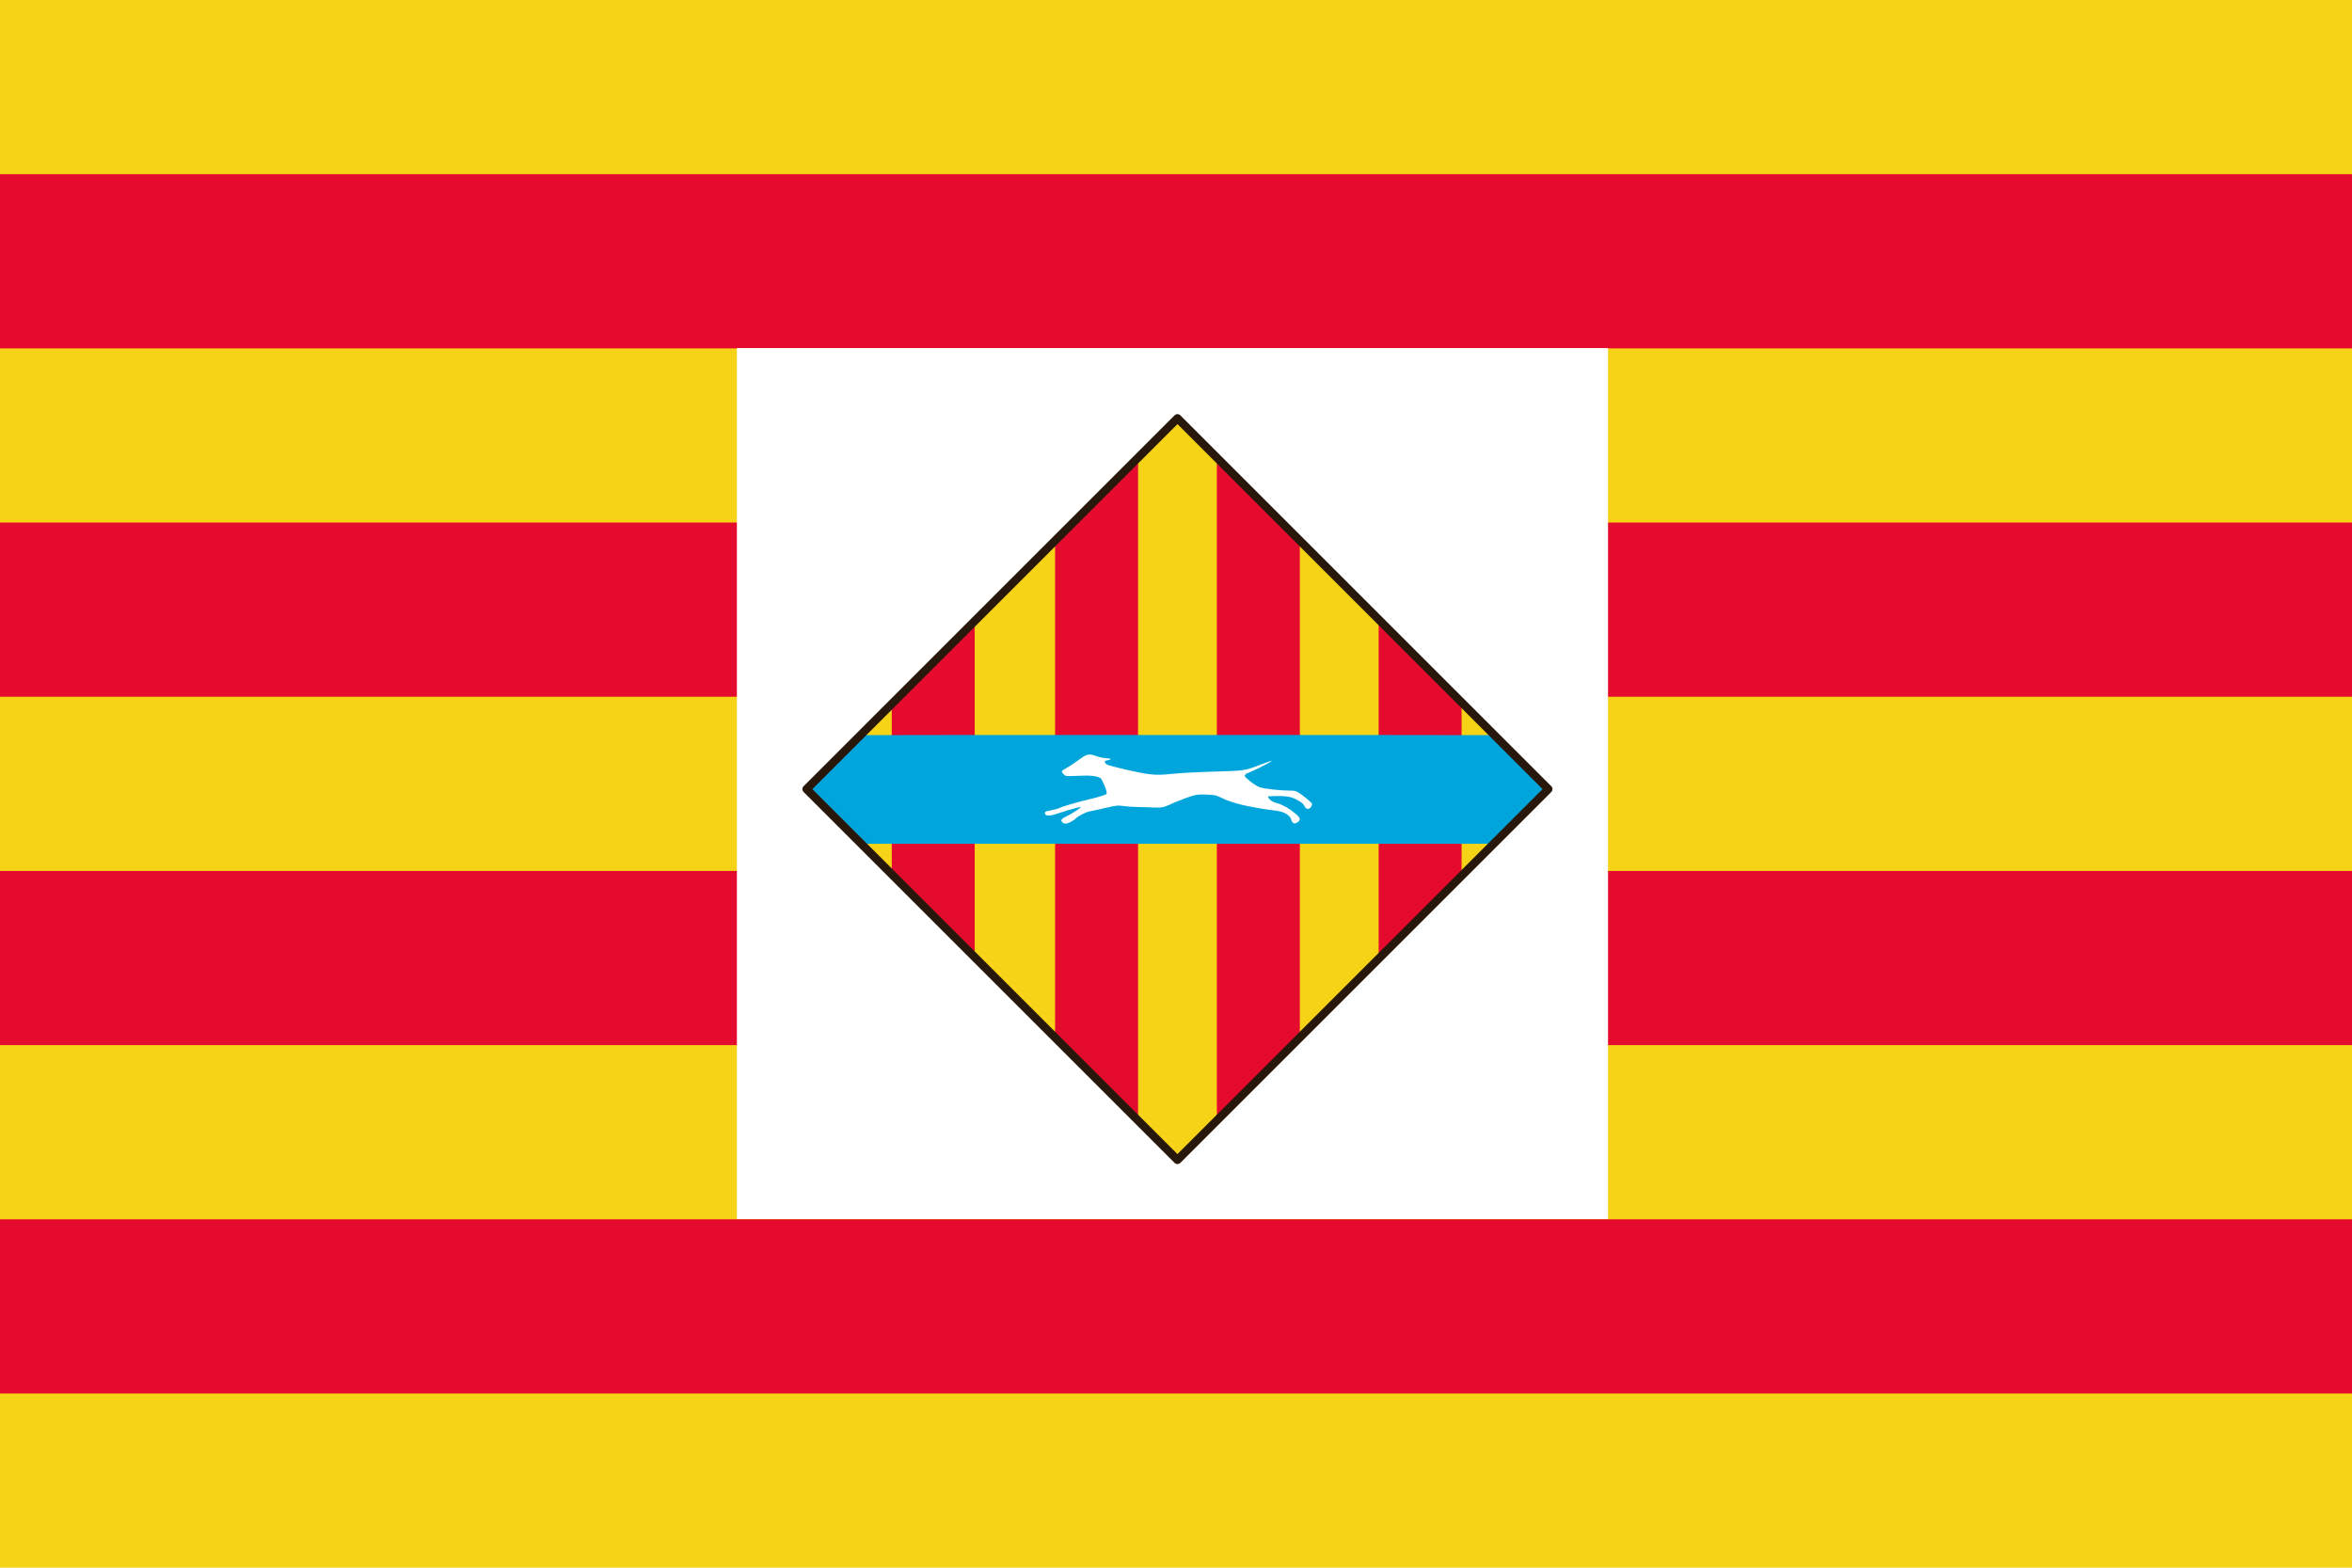 <svg xmlns="http://www.w3.org/2000/svg" height="360" id="svg583" version="1.0" width="540" x="0" y="0"><defs id="defs585"><marker markerUnits="strokeWidth" refX="10" refY="5" markerWidth="4" markerHeight="3" orient="auto" viewBox="0 0 10 10" id="ArrowStart"><path d="M10 0 0 5l10 5V0z" id="path553"/></marker><marker markerUnits="strokeWidth" refX="0" refY="5" markerWidth="4" markerHeight="3" orient="auto" viewBox="0 0 10 10" id="ArrowEnd"><path d="m0 0 10 5-10 5V0z" id="path551"/></marker><style type="text/css" id="style2435">.str0{stroke:#000;stroke-width:3}.fil1{fill:none}.fil2{fill:#0039f0}.fil0{fill:#ff0}</style></defs><g id="g3293"><path style="font-size:12px;fill:#f6d316;fill-opacity:1;fill-rule:evenodd" id="rect593" d="M0 0h540v360H0z"/><g style="fill:#e50b2e;fill-opacity:1" transform="matrix(2 0 0 2 0 -540)" id="g1390"><path id="rect586" style="font-size:12px;fill:#e50b2e;fill-opacity:1;fill-rule:evenodd" d="M0 290h270v20H0z"/><path id="rect587" style="font-size:12px;fill:#e50b2e;fill-opacity:1;fill-rule:evenodd" d="M0 330h270v20H0z"/><path id="rect588" style="font-size:12px;fill:#e50b2e;fill-opacity:1;fill-rule:evenodd" d="M0 370h270v20H0z"/><path id="rect589" style="font-size:12px;fill:#e50b2e;fill-opacity:1;fill-rule:evenodd" d="M0 410h270v20H0z"/></g><path style="opacity:1;fill:#fff;fill-opacity:1;stroke:none;stroke-width:14.2;stroke-linecap:round;stroke-linejoin:round;stroke-miterlimit:0;stroke-dasharray:none;stroke-dashoffset:0;stroke-opacity:1" id="rect2508" d="M169.185 79.939h200v200h-200z"/><g id="g4859" transform="matrix(.21 0 0 .21 183.545 92.846)"><path transform="rotate(-45)" id="rect4007" style="fill:#f6d316;fill-opacity:1;stroke:none;stroke-width:14.2;stroke-linecap:round;stroke-linejoin:round;stroke-miterlimit:0;stroke-dasharray:none;stroke-dashoffset:0;stroke-opacity:1" d="M-292.02 303.036h573.465v573.465H-292.02z"/><path id="rect4793" d="M456.361 58.344v724.875L547.08 692.5V149.062L456.36 58.344zm-86.156.031-90.688 90.688V692.5l90.688 90.688V58.375zm263.031 176.844v371.125l90.688-90.688v-189.75l-90.688-90.687zm-441.625 1.75-90.687 90.687v186.25l90.687 90.688V236.969z" style="fill:#e50b2e;fill-opacity:1;stroke:none;stroke-width:14.2;stroke-linecap:round;stroke-linejoin:round;stroke-miterlimit:0;stroke-dashoffset:0;stroke-opacity:1"/><path id="path2750" d="M183.33 361.594c-54.373.027-90.534.079-116.531.187l-59 59 59.812 59.813h691.375L818.8 420.78l-59-59c-57.547-.174-156.73-.18-337.72-.187-103.157-.004-180.577-.03-238.75 0z" style="fill:#00a6db"/><path id="path2727" d="M316.726 382.997c2.092-.087 4.068.333 6.281 1.156 2.39.89 5.92 1.935 7.844 2.313 2.954.58 17.327.772 3.5 3.344-1.443.268.45 3.12 1 3.656 1.83 1.782 36.839 9.91 47.5 11.031 8.513.896 13.339.81 25.5-.469 8.25-.868 28.725-1.945 45.5-2.406 33.299-.915 33.334-.945 51.312-8 5.949-2.334 11.114-3.949 11.47-3.594-10.268 6.004-17.633 9.393-27.082 13.522-1.788.637-2.836 2.283-2.831 2.743.013 1.322 10.078 9.94 16.1 12.298 5.013 1.963 23.029 3.884 37.125 3.969 2.845.017 5.224 1.315 11.656 6.28 4.452 3.438 8.36 6.892 8.687 7.657.329.765-.096 2.45-.968 3.781-2.15 3.28-5.576 2.722-7.313-1.218-.888-2.015-3.078-3.929-6.5-5.688-4.588-2.359-7.076-4.52-18.824-4.985-7.267-.289-13.203.462-13.719.312-2.32-.675 1.151 5.263 7.42 6.88 4.694 1.21 10.793 3.734 17.498 8.637 9.932 7.262 11.208 9.865 6.375 13.031-3.193 2.093-5.485.97-6.625-3.25-1.234-4.57-7.632-8.454-15.594-9.469-30.046-3.83-49.064-8.293-60.687-14.25-5.276-2.704-7.232-3.13-16.25-3.5-11.582-.475-12.414-.27-34.563 8.407 0 0-9.227 4.545-13.78 5.406-4.555.861-16.094 0-16.094 0-8.847 0-19.95-.503-24.688-1.125-8.194-1.076-9.257-.98-21.625 1.937-7.15 1.686-14.8 3.363-17 3.72-4.227.683-13.371 5.421-15.562 8.062-.715.861-3.017 2.409-5.094 3.468-4.557 2.325-7.178 2.447-9.219.407-2.252-2.253-1.12-3.885 4.531-6.532 6.353-2.975 17.237-10.084 15.02-10.084-2.98 0-21.637 5.993-27.645 7.928-6.792 2.189-11.03 1.684-11.03-1.344 0-1.595 1.12-2.137 6.499-3.031 3.575-.594 7.85-1.749 9.5-2.594 3.44-1.761 19.94-6.502 36-10.343 6.05-1.448 14.32-4.057 15.072-4.68 1.811-1.503-1.794-9.533-4.26-14.57-1.608-3.287-2.45-3.85-7.312-4.938-3.751-.84-9.816-1.05-19.094-.625-13.008.596-13.696.553-15.75-1.5-1.18-1.18-2.156-2.618-2.156-3.187 0-1.417 4.412-2.997 12.113-8.229 9.152-6.219 13.16-10.141 17.762-10.334z" style="fill:#fff"/><path id="rect4833" d="M4.596 417.59a4.5 4.5 0 0 0 0 6.365L410.1 829.458a4.5 4.5 0 0 0 6.364 0l405.503-405.503a4.5 4.5 0 0 0 0-6.364L416.464 12.087a4.5 4.5 0 0 0-6.364 0L4.596 417.591zm9.546 3.183 399.14-399.14 399.14 399.14-399.14 399.14-399.14-399.14z" style="fill:#28170b;fill-opacity:1;stroke:none;stroke-width:9;stroke-linecap:round;stroke-linejoin:round;stroke-miterlimit:0;stroke-dasharray:none;stroke-dashoffset:0;stroke-opacity:1"/></g></g></svg>